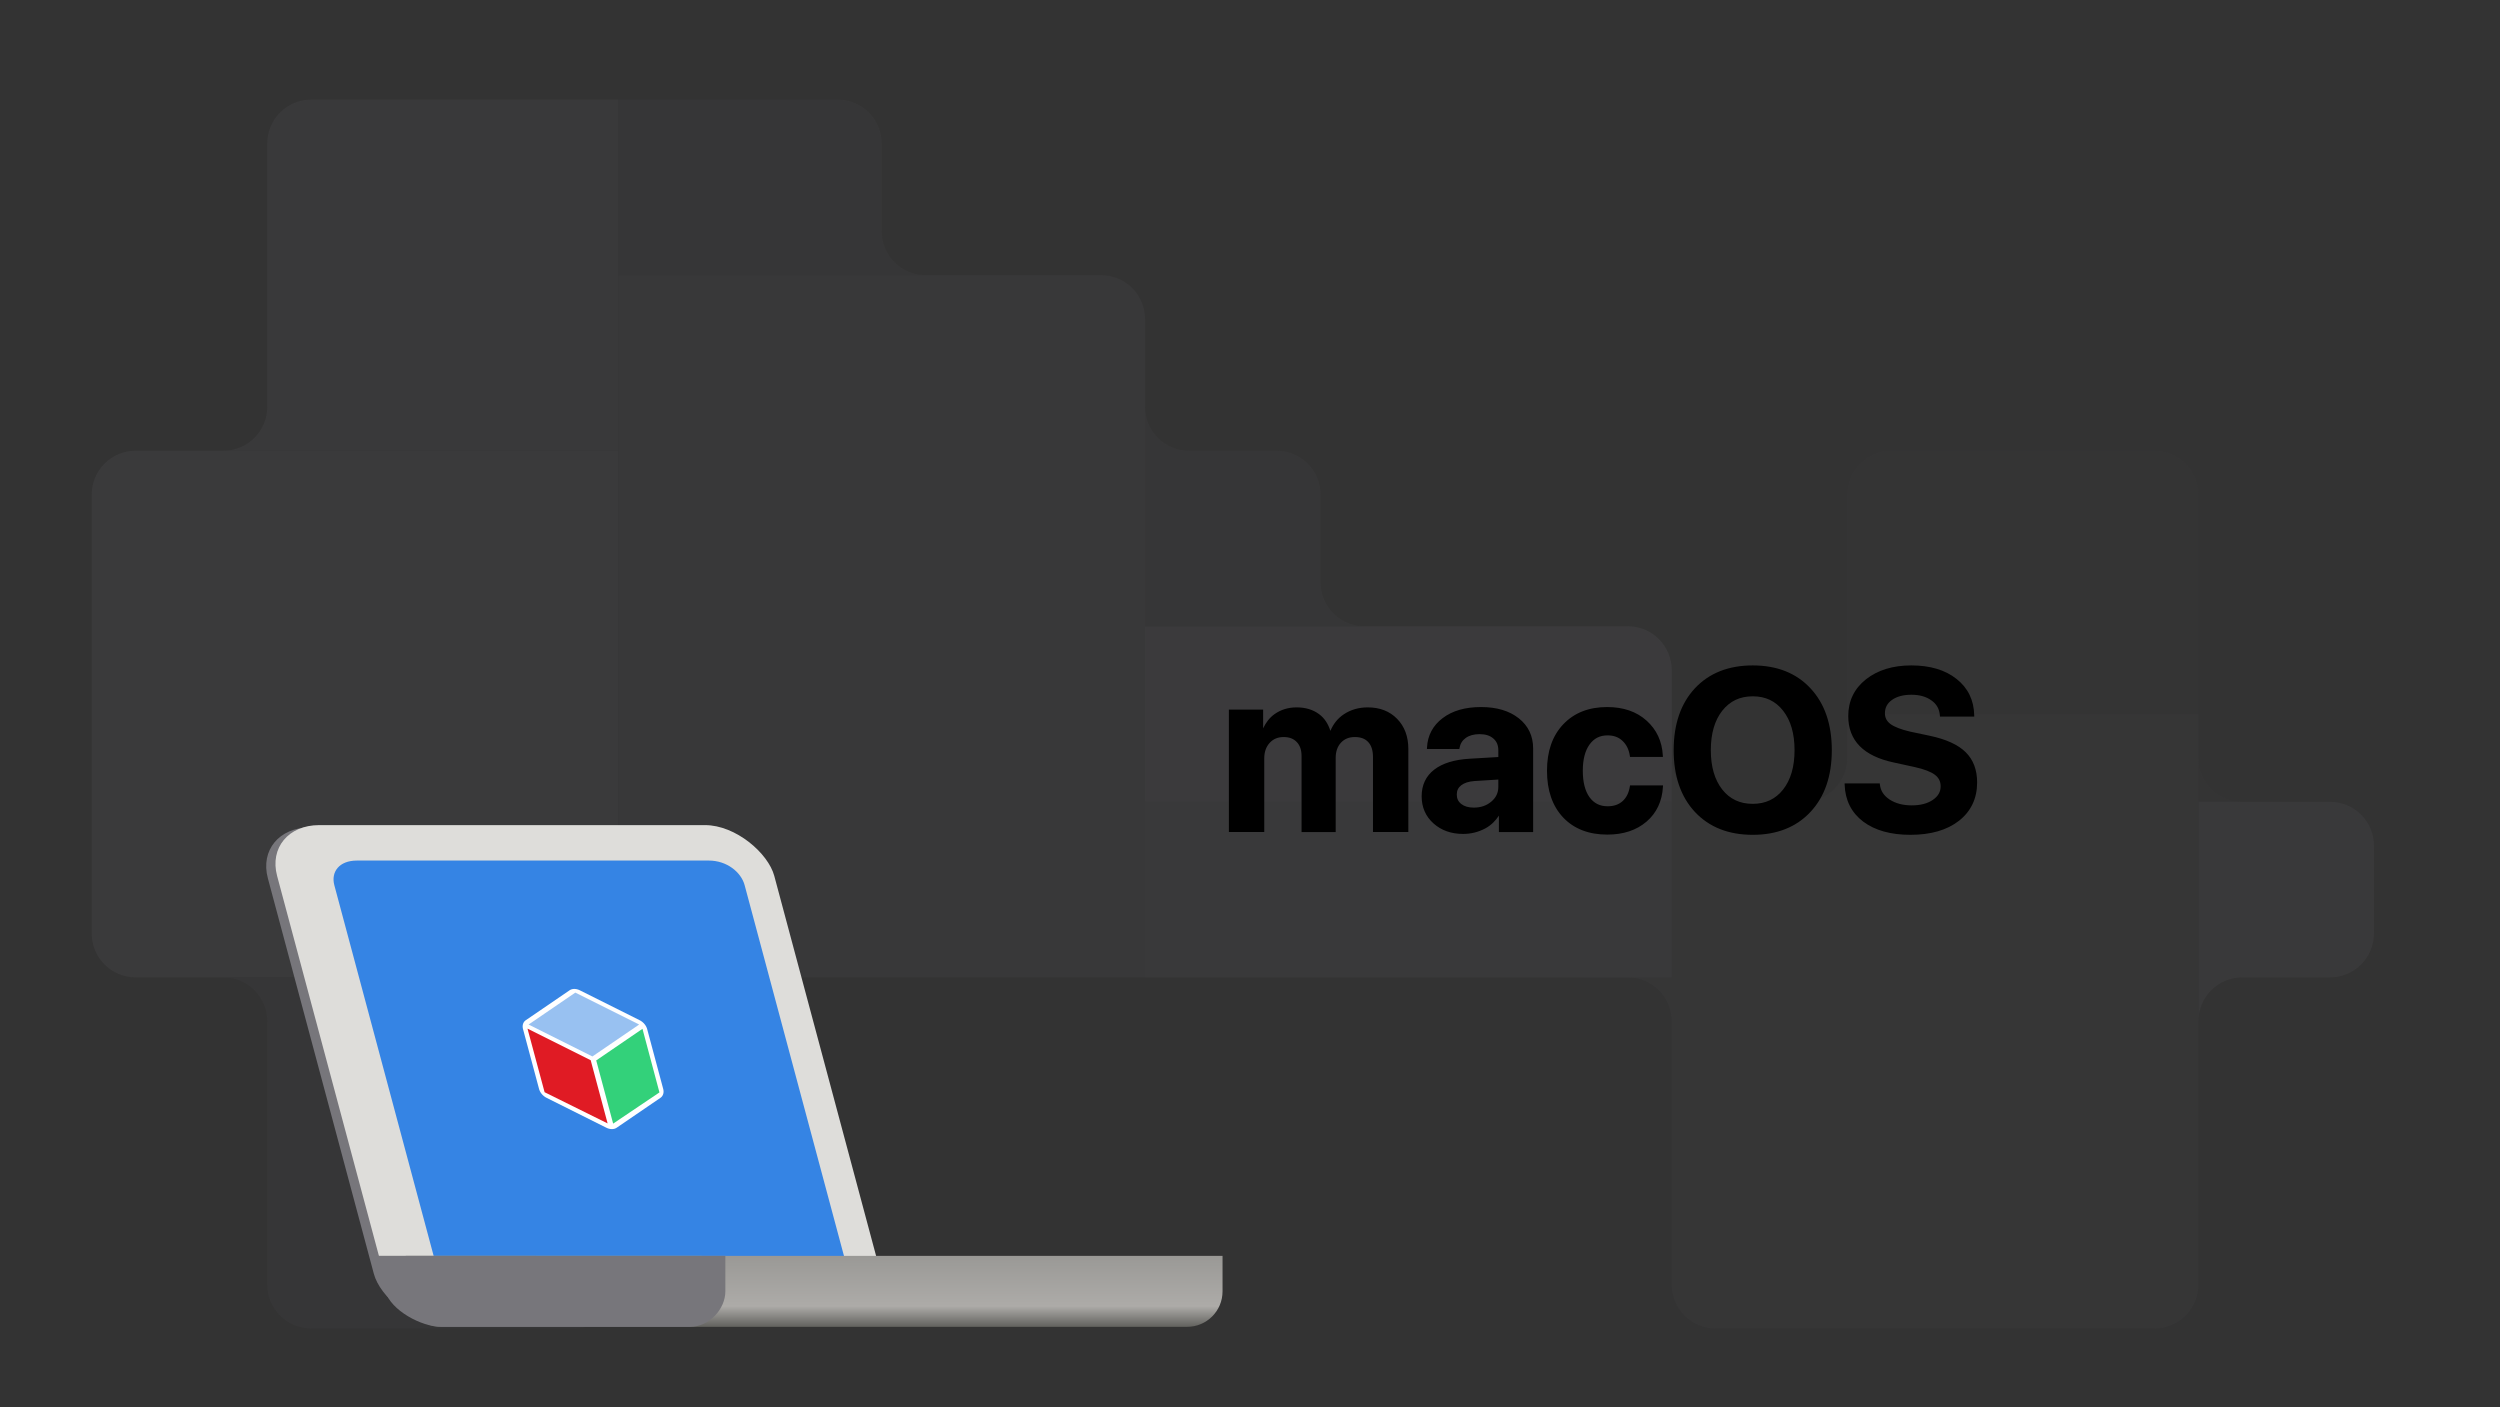 <svg xmlns="http://www.w3.org/2000/svg" xmlns:xlink="http://www.w3.org/1999/xlink" height="608" width="1080"><rect width="100%" height="100%" fill="#333333" stroke="none"/><defs><linearGradient xlink:href="#a" id="c" x1="203.261" y1="784" x2="203.261" y2="800" gradientUnits="userSpaceOnUse" gradientTransform="translate(6.525 -960.942) scale(1.918)"/><linearGradient id="a"><stop offset="0" stop-color="#9a9996"/><stop offset=".7" stop-color="#adaba8"/><stop offset="1" stop-color="#60605c"/></linearGradient><clipPath clipPathUnits="userSpaceOnUse" id="b"><path d="M672 272v32a16 16 135 01-16 16h-64a16 16 135 00-16 16v32a16 16 135 01-16 16h-32a16 16 135 00-16 16v32a16 16 135 01-16 16h-96a16 16 135 00-16 16v32a16 16 135 01-16 16h-32a16 16 45 01-16-16v-96a16 16 45 00-16-16h-96a16 16 135 00-16 16v96a16 16 135 01-16 16h-32a16 16 135 00-16 16v32a16 16 45 0016 16h32a16 16 45 0116 16v96a16 16 45 0016 16h160a16 16 135 0016-16v-96a16 16 135 0116-16h352a16 16 45 0116 16v96a16 16 45 0016 16h96a16 16 135 0016-16v-96a16 16 135 0116-16h32a16 16 135 0016-16V400a16 16 45 00-16-16h-32a16 16 45 01-16-16v-96a16 16 45 00-16-16H688a16 16 135 00-16 16z" fill="#c061cb" stroke-width="6.859" stroke-linecap="round" paint-order="markers fill stroke"/></clipPath></defs><g clip-path="url(#b)" transform="matrix(-1.185 0 0 1.185 1177.223 -260.334)" opacity=".15" stroke-width=".844" paint-order="markers fill stroke"><path fill="#3c3a3f" d="M160 384h192v128H160z"/><path fill="#5e5c64" d="M128 512h64v96h-64z"/><path fill="#48474c" d="M192 480h224v224H192z"/><path fill="#6a6871" d="M384 448h192v64H384z"/><path fill="#5e5c64" d="M384 512h128v64H384zm192 0h-64v64h64z"/><path fill="#4a484f" d="M576 352h-96v96h96z"/><path fill="#65636b" d="M960 384H768v192h192z"/><path fill="#5e5c64" d="M928 256H768v128h160z"/><path fill="#4b4a50" d="M768 256H640v64h128z"/><path fill="#4a484f" d="M928 576H736v128h192z"/><path fill="#55545b" d="M768 320H576v288h192z"/></g><rect width="214.78" height="222.357" x="14.052" y="370.03" rx="24.052" ry="22.722" transform="skewX(15) scale(1 .966)" fill="#77767b" paint-order="markers fill stroke"/><rect width="214.78" height="222.357" x="18.32" y="368.995" rx="24.052" ry="22.722" transform="skewX(15) scale(1 .966)" fill="#deddda" paint-order="markers fill stroke"/><path d="M154.188 371.762c-7.733 0-11.28 4.97-9.755 10.658l43.617 162.782c1.524 5.688 7.737 10.662 15.467 10.662h152.034c7.73 0 11.278-4.974 9.754-10.662L321.688 382.42c-1.524-5.688-7.734-10.658-15.467-10.658z" fill="#3584e4" paint-order="markers fill stroke"/><g stroke-width="3.109"><path style="marker:none" d="M248.073 427.224a5.103 3.907 41.185 00-2.032.598l-18.894 12.905a5.103 3.907 41.185 00-1.196 3.866l6.915 25.81a5.103 3.907 41.185 003.269 3.867l25.81 12.905a5.103 3.907 41.185 004.464 0l18.894-12.905a5.103 3.907 41.185 001.196-3.867l-6.916-25.81a5.103 3.907 41.185 00-3.268-3.866l-25.81-12.905a5.103 3.907 41.185 00-2.432-.598z" fill="#fff"/><path style="marker:none" d="M276.114 442.598l-20.187 13.788-27.577-13.788 20.188-13.788z" fill="#98c1f1"/><path style="marker:none" d="M264.88 485.4l20-13.476-7.331-27.471-19.984 13.649z" fill="#33d17a"/><path d="M262.49 485.314l-27.223-13.477-7.39-27.47 27.298 13.649z" style="marker:none" fill="#e01b24"/></g><path d="M175.28 542.519v15.341c0 8.5 6.843 15.342 15.342 15.342h322.17c8.5 0 15.342-6.843 15.342-15.342v-15.34H190.622z" fill="url(#c)" paint-order="markers fill stroke"/><path d="M162.323 542.519l4.202 15.341c2.245 8.198 15.598 15.342 24.097 15.342h107.39c8.5 0 15.342-7.782 15.342-15.342v-15.34H190.622z" fill="#77767b" paint-order="markers fill stroke"/><g aria-label="macOS" style="line-height:1.25;-inkscape-font-specification:'SF Pro Display, Bold';font-variant-ligatures:normal;font-variant-caps:normal;font-variant-numeric:normal;font-variant-east-asian:normal;text-align:end" font-weight="700" font-size="61" font-family="SF Pro Display" letter-spacing="0" word-spacing="0" stroke-width=".739" color="#000"><path style="line-height:1.25;-inkscape-font-specification:'SF Pro Display, Bold';font-variant-ligatures:normal;font-variant-position:normal;font-variant-caps:normal;font-variant-numeric:normal;font-variant-alternates:normal;font-variant-east-asian:normal;font-feature-settings:normal;font-variation-settings:normal;text-indent:0;text-align:start;text-decoration-line:none;text-decoration-style:solid;text-decoration-color:#000;text-transform:none;text-orientation:mixed;white-space:normal;shape-padding:0;shape-margin:0;inline-size:0;isolation:auto;mix-blend-mode:normal;solid-color:#000;solid-opacity:1" d="M531.476 358.841v-51.69h13.597v9.355h.29c1.093-3.15 2.957-5.658 5.593-7.522 2.636-1.864 5.69-2.797 9.161-2.797 3.73 0 6.847.933 9.355 2.797 2.507 1.832 4.194 4.436 5.062 7.811h.29c1.157-3.246 3.166-5.818 6.027-7.715 2.893-1.928 6.236-2.893 10.03-2.893 5.078 0 9.16 1.592 12.246 4.774 3.119 3.182 4.678 7.377 4.678 12.585v35.295h-14.08v-31.775c0-2.99-.723-5.272-2.17-6.847-1.446-1.608-3.536-2.411-6.268-2.411-2.668 0-4.822.884-6.461 2.652-1.608 1.768-2.411 4.098-2.411 6.991v31.39h-13.55v-32.21c0-2.764-.739-4.918-2.217-6.46-1.479-1.576-3.52-2.363-6.124-2.363-2.668 0-4.838.916-6.51 2.748-1.639 1.833-2.458 4.195-2.458 7.088v31.197z" overflow="visible"/><path style="line-height:1.25;-inkscape-font-specification:'SF Pro Display, Bold';font-variant-ligatures:normal;font-variant-position:normal;font-variant-caps:normal;font-variant-numeric:normal;font-variant-alternates:normal;font-variant-east-asian:normal;font-feature-settings:normal;font-variation-settings:normal;text-indent:0;text-align:start;text-decoration-line:none;text-decoration-style:solid;text-decoration-color:#000;text-transform:none;text-orientation:mixed;white-space:normal;shape-padding:0;shape-margin:0;inline-size:0;isolation:auto;mix-blend-mode:normal;solid-color:#000;solid-opacity:1" d="M560.118 305.59c-3.579 0-6.77.97-9.508 2.906-2.216 1.567-3.772 3.702-4.938 6.146v-8.088h-14.795v52.885h15.278v-31.795c0-2.779.769-4.97 2.302-6.684l.003-.004c1.565-1.712 3.535-2.551 6.065-2.551 2.483 0 4.329.728 5.688 2.175v.003h.003c1.355 1.414 2.052 3.391 2.052 6.049v32.807h14.747V327.45c0-2.78.756-4.936 2.25-6.583 1.53-1.65 3.485-2.463 6.021-2.463 2.615 0 4.503.745 5.824 2.213l.003.003.003.004c1.32 1.436 2.011 3.547 2.011 6.44v32.374h15.275v-35.893c0-5.325-1.614-9.703-4.844-13.001-3.2-3.3-7.475-4.955-12.679-4.955-3.894 0-7.367.996-10.36 2.991-2.682 1.778-4.555 4.232-5.793 7.159-.962-3.013-2.533-5.505-4.898-7.235-2.621-1.949-5.881-2.915-9.71-2.915zm0 1.195c3.629 0 6.602.899 8.995 2.678l.003.004h.004c2.392 1.748 3.994 4.211 4.834 7.477l.117.45h1.176l.14-.4c1.117-3.134 3.034-5.583 5.795-7.414v-.003c2.793-1.862 6.005-2.792 9.697-2.792 4.954 0 8.847 1.527 11.819 4.591v.003h.003c3.004 3.066 4.506 7.079 4.506 12.167v34.698h-12.884v-31.179c0-3.084-.752-5.533-2.324-7.247-1.572-1.746-3.863-2.608-6.713-2.608-2.8 0-5.15.956-6.899 2.842l-.003.004v.003c-1.717 1.888-2.568 4.388-2.568 7.392v30.793h-12.353v-31.612c0-2.871-.782-5.202-2.384-6.874-1.598-1.7-3.833-2.548-6.554-2.548-2.805 0-5.175.994-6.953 2.943v.004h-.003c-1.744 1.948-2.612 4.48-2.612 7.487v30.6h-12.884V307.75h12.403v9.355h1.313l.139-.404c1.056-3.044 2.837-5.433 5.375-7.228 2.535-1.793 5.45-2.688 8.815-2.688zm76.569 42.702c3.118 0 5.754-.9 7.908-2.7 2.186-1.833 3.278-4.131 3.278-6.895v-3.761l-10.897.675c-2.636.192-4.677.851-6.123 1.977-1.415 1.125-2.122 2.603-2.122 4.436 0 1.928.723 3.455 2.17 4.58 1.446 1.125 3.375 1.688 5.786 1.688zm-4.629 10.174c-4.982 0-9.113-1.463-12.392-4.388s-4.918-6.686-4.918-11.283c0-4.693 1.736-8.374 5.207-11.042 3.472-2.668 8.439-4.195 14.9-4.58l13.018-.772v-3.423c0-2.38-.787-4.244-2.362-5.594-1.543-1.35-3.649-2.025-6.317-2.025-2.571 0-4.677.579-6.316 1.736-1.607 1.157-2.588 2.716-2.942 4.677h-12.874c.258-5.079 2.427-9.161 6.51-12.247 4.082-3.118 9.499-4.677 16.25-4.677 6.621 0 11.925 1.575 15.91 4.725 3.987 3.15 5.98 7.33 5.98 12.537v35.536h-13.597v-7.908h-.29c-1.414 2.7-3.568 4.838-6.46 6.413-2.894 1.543-5.996 2.315-9.307 2.315z" overflow="visible"/><path style="line-height:1.25;-inkscape-font-specification:'SF Pro Display, Bold';font-variant-ligatures:normal;font-variant-position:normal;font-variant-caps:normal;font-variant-numeric:normal;font-variant-alternates:normal;font-variant-east-asian:normal;font-feature-settings:normal;font-variation-settings:normal;text-indent:0;text-align:start;text-decoration-line:none;text-decoration-style:solid;text-decoration-color:#000;text-transform:none;text-orientation:mixed;white-space:normal;shape-padding:0;shape-margin:0;inline-size:0;isolation:auto;mix-blend-mode:normal;solid-color:#000;solid-opacity:1" d="M639.82 305.445c-6.842 0-12.403 1.585-16.611 4.8-4.202 3.176-6.48 7.46-6.745 12.69l-.031.63h14.003l.089-.493c.33-1.826 1.21-3.221 2.703-4.297 1.519-1.07 3.488-1.622 5.967-1.622 2.567 0 4.507.64 5.922 1.878h.003l.003.003c1.443 1.237 2.153 2.891 2.153 5.138v2.862l-12.457.736c-6.537.39-11.625 1.936-15.227 4.705-3.606 2.771-5.442 6.675-5.442 11.515 0 4.74 1.724 8.702 5.12 11.73 3.39 3.026 7.689 4.538 12.789 4.538 3.403 0 6.61-.797 9.586-2.384h.003l.004-.003c2.534-1.38 4.417-3.288 5.865-5.524v7.092h14.794v-36.133c0-5.36-2.095-9.758-6.207-13.008s-9.566-4.853-16.283-4.853zm0 1.195c6.528 0 11.681 1.547 15.54 4.597 3.861 3.05 5.752 7.014 5.752 12.069v34.938h-12.4v-7.908h-1.25l-.167.32c-1.359 2.593-3.413 4.639-6.216 6.165-2.808 1.497-5.804 2.242-9.02 2.242-4.866 0-8.827-1.412-11.993-4.237-3.163-2.822-4.72-6.381-4.72-10.836 0-4.545 1.635-8.002 4.973-10.567 3.34-2.567 8.187-4.076 14.572-4.458l13.58-.806v-3.987c0-2.509-.862-4.58-2.567-6.042-1.672-1.463-3.94-2.175-6.71-2.175-2.66 0-4.902.604-6.661 1.846l-.004.003c-1.572 1.132-2.538 2.71-2.994 4.566h-11.711c.4-4.6 2.334-8.321 6.108-11.174h.004c3.956-3.021 9.226-4.556 15.885-4.556zm8.651 28.854l-11.534.715h-.003c-2.713.198-4.878.88-6.45 2.103l-.003.003c-1.539 1.223-2.35 2.918-2.35 4.904 0 2.078.826 3.826 2.403 5.052 1.574 1.224 3.65 1.815 6.153 1.815 3.233 0 6.028-.948 8.29-2.839v-.003c2.3-1.928 3.494-4.43 3.494-7.351zm-1.195 1.272v3.127c0 2.606-.994 4.697-3.067 6.434-2.044 1.708-4.52 2.56-7.522 2.56-2.318 0-4.1-.535-5.42-1.561-1.315-1.023-1.937-2.328-1.937-4.107 0-1.679.603-2.942 1.894-3.968 1.32-1.026 3.238-1.663 5.795-1.85l-.006.003zm70.464-10.376h-13.066c-.418-2.796-1.527-5.046-3.327-6.75-1.768-1.704-4.067-2.555-6.895-2.555-3.504 0-6.269 1.414-8.294 4.243-1.993 2.796-2.99 6.67-2.99 11.62 0 5.047.997 8.969 2.99 11.765 2.025 2.797 4.806 4.195 8.342 4.195 2.797 0 5.079-.787 6.847-2.362 1.768-1.608 2.877-3.826 3.327-6.654h13.115c-.354 6.107-2.652 10.977-6.895 14.61-4.243 3.632-9.756 5.448-16.539 5.448-7.843 0-14.047-2.395-18.612-7.184-4.564-4.822-6.847-11.428-6.847-19.818 0-8.261 2.283-14.803 6.847-19.624 4.597-4.854 10.769-7.281 18.516-7.281 6.879 0 12.424 1.896 16.635 5.69 4.243 3.793 6.525 8.679 6.847 14.658z" overflow="visible"/><path style="line-height:1.25;-inkscape-font-specification:'SF Pro Display, Bold';font-variant-ligatures:normal;font-variant-position:normal;font-variant-caps:normal;font-variant-numeric:normal;font-variant-alternates:normal;font-variant-east-asian:normal;font-feature-settings:normal;font-variation-settings:normal;text-indent:0;text-align:start;text-decoration-line:none;text-decoration-style:solid;text-decoration-color:#000;text-transform:none;text-orientation:mixed;white-space:normal;shape-padding:0;shape-margin:0;inline-size:0;isolation:auto;mix-blend-mode:normal;solid-color:#000;solid-opacity:1" d="M694.257 305.445c-7.871 0-14.236 2.492-18.948 7.468-4.682 4.945-7.01 11.665-7.01 20.036 0 8.499 2.326 15.282 7.01 20.23 4.682 4.913 11.081 7.37 19.046 7.37 6.89 0 12.566-1.859 16.929-5.594 4.362-3.734 6.74-8.79 7.101-15.028l.038-.635h-14.26l-.079.506c-.433 2.726-1.482 4.798-3.14 6.304-1.65 1.47-3.76 2.207-6.443 2.207-3.378 0-5.93-1.283-7.857-3.946-1.893-2.658-2.877-6.448-2.877-11.414 0-4.868.982-8.611 2.877-11.272l.003-.003c1.93-2.693 4.462-3.99 7.803-3.99 2.709 0 4.829.794 6.482 2.387h.003v.003c1.699 1.608 2.744 3.716 3.146 6.406l.076.51h14.216l-.035-.63c-.329-6.113-2.69-11.18-7.045-15.072-4.331-3.902-10.046-5.843-17.035-5.843zm0 1.195c6.77 0 12.146 1.851 16.236 5.536l.004.003c3.967 3.547 6.048 8.087 6.494 13.612h-11.879c-.495-2.652-1.574-4.9-3.352-6.583-1.882-1.814-4.36-2.722-7.31-2.722-3.664 0-6.657 1.531-8.777 4.493h-.003v.003c-2.09 2.932-3.099 6.937-3.099 11.967 0 5.126 1.007 9.175 3.099 12.11l.003.003v.004c2.122 2.93 5.134 4.442 8.828 4.442 2.909 0 5.359-.838 7.244-2.517h.003v-.003c1.758-1.599 2.837-3.822 3.358-6.498h11.935c-.474 5.643-2.574 10.167-6.535 13.558-4.124 3.53-9.475 5.306-16.15 5.306-7.721 0-13.731-2.336-18.178-7-4.445-4.697-6.684-11.123-6.684-19.405 0-8.15 2.237-14.516 6.684-19.214 4.482-4.732 10.457-7.095 18.08-7.095zM732.64 297.75c6.043-6.462 14.224-9.692 24.543-9.692 10.319 0 18.483 3.23 24.494 9.691 6.044 6.461 9.065 15.237 9.065 26.327 0 11.058-3.021 19.818-9.065 26.279-6.043 6.46-14.208 9.692-24.494 9.692-10.319 0-18.5-3.231-24.543-9.692-6.011-6.461-9.017-15.221-9.017-26.279 0-11.09 3.006-19.866 9.017-26.327zm38.14 8.92c-3.375-4.308-7.907-6.462-13.597-6.462-5.69 0-10.238 2.154-13.646 6.462-3.375 4.307-5.063 10.11-5.063 17.406 0 7.265 1.688 13.051 5.063 17.358 3.376 4.276 7.924 6.413 13.646 6.413 5.69 0 10.222-2.137 13.597-6.413 3.376-4.307 5.063-10.093 5.063-17.358 0-7.297-1.687-13.099-5.063-17.406z" overflow="visible"/><path style="line-height:1.25;-inkscape-font-specification:'SF Pro Display, Bold';font-variant-ligatures:normal;font-variant-position:normal;font-variant-caps:normal;font-variant-numeric:normal;font-variant-alternates:normal;font-variant-east-asian:normal;font-feature-settings:normal;font-variation-settings:normal;text-indent:0;text-align:start;text-decoration-line:none;text-decoration-style:solid;text-decoration-color:#000;text-transform:none;text-orientation:mixed;white-space:normal;shape-padding:0;shape-margin:0;inline-size:0;isolation:auto;mix-blend-mode:normal;solid-color:#000;solid-opacity:1" d="M757.184 287.46c-10.444 0-18.822 3.296-24.982 9.881-6.127 6.586-9.175 15.538-9.175 26.736 0 11.166 3.048 20.1 9.175 26.686 6.16 6.585 14.538 9.88 24.982 9.88 10.411 0 18.772-3.295 24.93-9.88 6.16-6.586 9.227-15.519 9.227-26.686 0-11.199-3.067-20.15-9.227-26.736-6.127-6.586-14.487-9.88-24.93-9.88zm0 1.195c10.193 0 18.16 3.166 24.055 9.502h.003c5.927 6.336 8.904 14.939 8.904 25.92 0 10.95-2.977 19.533-8.904 25.87-5.928 6.338-13.897 9.501-24.058 9.501-10.194 0-18.179-3.164-24.106-9.5-5.895-6.338-8.856-14.921-8.856-25.87 0-10.983 2.961-19.585 8.856-25.921 5.927-6.337 13.912-9.502 24.106-9.502zm0 10.956c-5.841 0-10.607 2.253-14.115 6.687h-.003v.004c-3.476 4.436-5.188 10.386-5.188 17.775 0 7.358 1.712 13.29 5.188 17.725v.004h.003c3.477 4.404 8.244 6.64 14.115 6.64 5.84 0 10.59-2.237 14.067-6.64v-.004c3.475-4.436 5.191-10.367 5.191-17.725 0-7.389-1.715-13.339-5.191-17.775-3.476-4.436-8.227-6.69-14.067-6.69zm0 1.195c5.538 0 9.85 2.053 13.124 6.232 3.274 4.179 4.936 9.834 4.936 17.04 0 7.17-1.66 12.806-4.933 16.984-3.273 4.147-7.588 6.188-13.127 6.188-5.572 0-9.902-2.04-13.176-6.184v-.004c-3.273-4.178-4.935-9.814-4.935-16.985 0-7.203 1.66-12.858 4.932-17.036l.003-.003c3.307-4.178 7.639-6.232 13.176-6.232z" overflow="visible"/><g><path style="line-height:1.25;-inkscape-font-specification:'SF Pro Display, Bold';font-variant-ligatures:normal;font-variant-position:normal;font-variant-caps:normal;font-variant-numeric:normal;font-variant-alternates:normal;font-variant-east-asian:normal;font-feature-settings:normal;font-variation-settings:normal;text-indent:0;text-align:start;text-decoration-line:none;text-decoration-style:solid;text-decoration-color:#000;text-transform:none;text-orientation:mixed;white-space:normal;shape-padding:0;shape-margin:0;inline-size:0;isolation:auto;mix-blend-mode:normal;solid-color:#000;solid-opacity:1" d="M797.493 339.024h14.031c.322 2.828 1.816 5.127 4.484 6.895 2.7 1.736 5.996 2.603 9.885 2.603 3.858 0 6.992-.82 9.403-2.459 2.443-1.671 3.664-3.793 3.664-6.364 0-2.25-.9-4.067-2.7-5.449-1.8-1.382-4.806-2.54-9.017-3.472l-9.065-1.977c-12.761-2.732-19.142-9.21-19.142-19.431 0-6.365 2.475-11.508 7.425-15.43 4.983-3.922 11.38-5.882 19.191-5.882 8.036 0 14.45 1.912 19.239 5.737 4.79 3.794 7.249 8.856 7.377 15.189h-13.645c-.225-2.925-1.527-5.224-3.906-6.895-2.347-1.704-5.352-2.556-9.017-2.556-3.6 0-6.51.788-8.727 2.363-2.186 1.575-3.279 3.648-3.279 6.22 0 2.122.884 3.841 2.652 5.16 1.8 1.317 4.71 2.442 8.727 3.375l8.438 1.784c6.976 1.478 12.055 3.793 15.237 6.943 3.183 3.118 4.774 7.33 4.774 12.633 0 6.75-2.54 12.119-7.619 16.105-5.078 3.954-11.941 5.93-20.589 5.93-8.39 0-15.076-1.864-20.058-5.593-4.95-3.76-7.538-8.904-7.763-15.43z" overflow="visible"/><path style="line-height:1.25;-inkscape-font-specification:'SF Pro Display, Bold';font-variant-ligatures:normal;font-variant-position:normal;font-variant-caps:normal;font-variant-numeric:normal;font-variant-alternates:normal;font-variant-east-asian:normal;font-feature-settings:normal;font-variation-settings:normal;text-indent:0;text-align:start;text-decoration-line:none;text-decoration-style:solid;text-decoration-color:#000;text-transform:none;text-orientation:mixed;white-space:normal;shape-padding:0;shape-margin:0;inline-size:0;isolation:auto;mix-blend-mode:normal;solid-color:#000;solid-opacity:1" d="M825.653 287.46c-7.912 0-14.46 1.995-19.563 6.01-5.073 4.02-7.651 9.379-7.651 15.898 0 5.236 1.657 9.594 4.958 12.945 3.3 3.35 8.2 5.69 14.655 7.073l9.061 1.976c4.168.923 7.11 2.076 8.784 3.361 1.676 1.287 2.466 2.886 2.466 4.977 0 2.381-1.082 4.277-3.405 5.868-2.288 1.556-5.293 2.355-9.065 2.355-3.8 0-6.971-.842-9.561-2.507-2.551-1.692-3.91-3.803-4.212-6.46l-.063-.53h-15.183l.022.62c.23 6.672 2.92 12.025 8 15.884l.002.003c5.112 3.826 11.938 5.71 20.416 5.71 8.738 0 15.748-2 20.957-6.054l.003-.004c5.208-4.087 7.848-9.673 7.848-16.574 0-5.422-1.65-9.822-4.952-13.058-3.304-3.271-8.492-5.612-15.534-7.105l-8.426-1.78-.013-.003c-3.966-.921-6.81-2.04-8.493-3.27-1.644-1.225-2.412-2.723-2.412-4.679 0-2.402.968-4.25 3.029-5.735 2.093-1.485 4.868-2.248 8.379-2.248 3.572 0 6.44.824 8.666 2.44l.004.004h.003c2.251 1.582 3.438 3.68 3.652 6.453l.044.553h14.81l-.013-.61c-.132-6.48-2.689-11.753-7.601-15.644l-.003-.004c-4.917-3.925-11.48-5.865-19.61-5.865zm0 1.195c7.94 0 14.204 1.883 18.866 5.606v.004c4.503 3.565 6.808 8.24 7.08 14.12h-12.544c-.366-2.797-1.652-5.135-3.987-6.779-2.466-1.79-5.61-2.671-9.368-2.671-3.688 0-6.732.809-9.074 2.472v.003h-.004c-2.31 1.666-3.525 3.965-3.525 6.707 0 2.287 1.002 4.227 2.893 5.637v.003h.003c1.917 1.404 4.886 2.533 8.945 3.475l.006.003 8.442 1.787v-.003c6.91 1.464 11.883 3.755 14.943 6.785v.003c3.061 3 4.594 7.02 4.594 12.205 0 6.6-2.439 11.75-7.389 15.635-4.949 3.85-11.666 5.802-20.22 5.802-8.298 0-14.842-1.84-19.695-5.47l-.006-.004c-4.653-3.537-7.078-8.291-7.44-14.354h12.945c.473 2.743 1.957 5.073 4.559 6.798h.003l.007.003c2.81 1.806 6.228 2.7 10.206 2.7 3.942 0 7.205-.841 9.738-2.564h.004c2.56-1.752 3.923-4.097 3.923-6.858 0-2.41-1.01-4.448-2.934-5.925-1.927-1.48-4.997-2.638-9.251-3.58l-9.068-1.979c-6.306-1.35-10.978-3.614-14.058-6.74-3.08-3.127-4.613-7.12-4.613-12.107 0-6.21 2.371-11.135 7.197-14.959 4.863-3.827 11.11-5.754 18.822-5.754z" overflow="visible"/></g></g></svg>